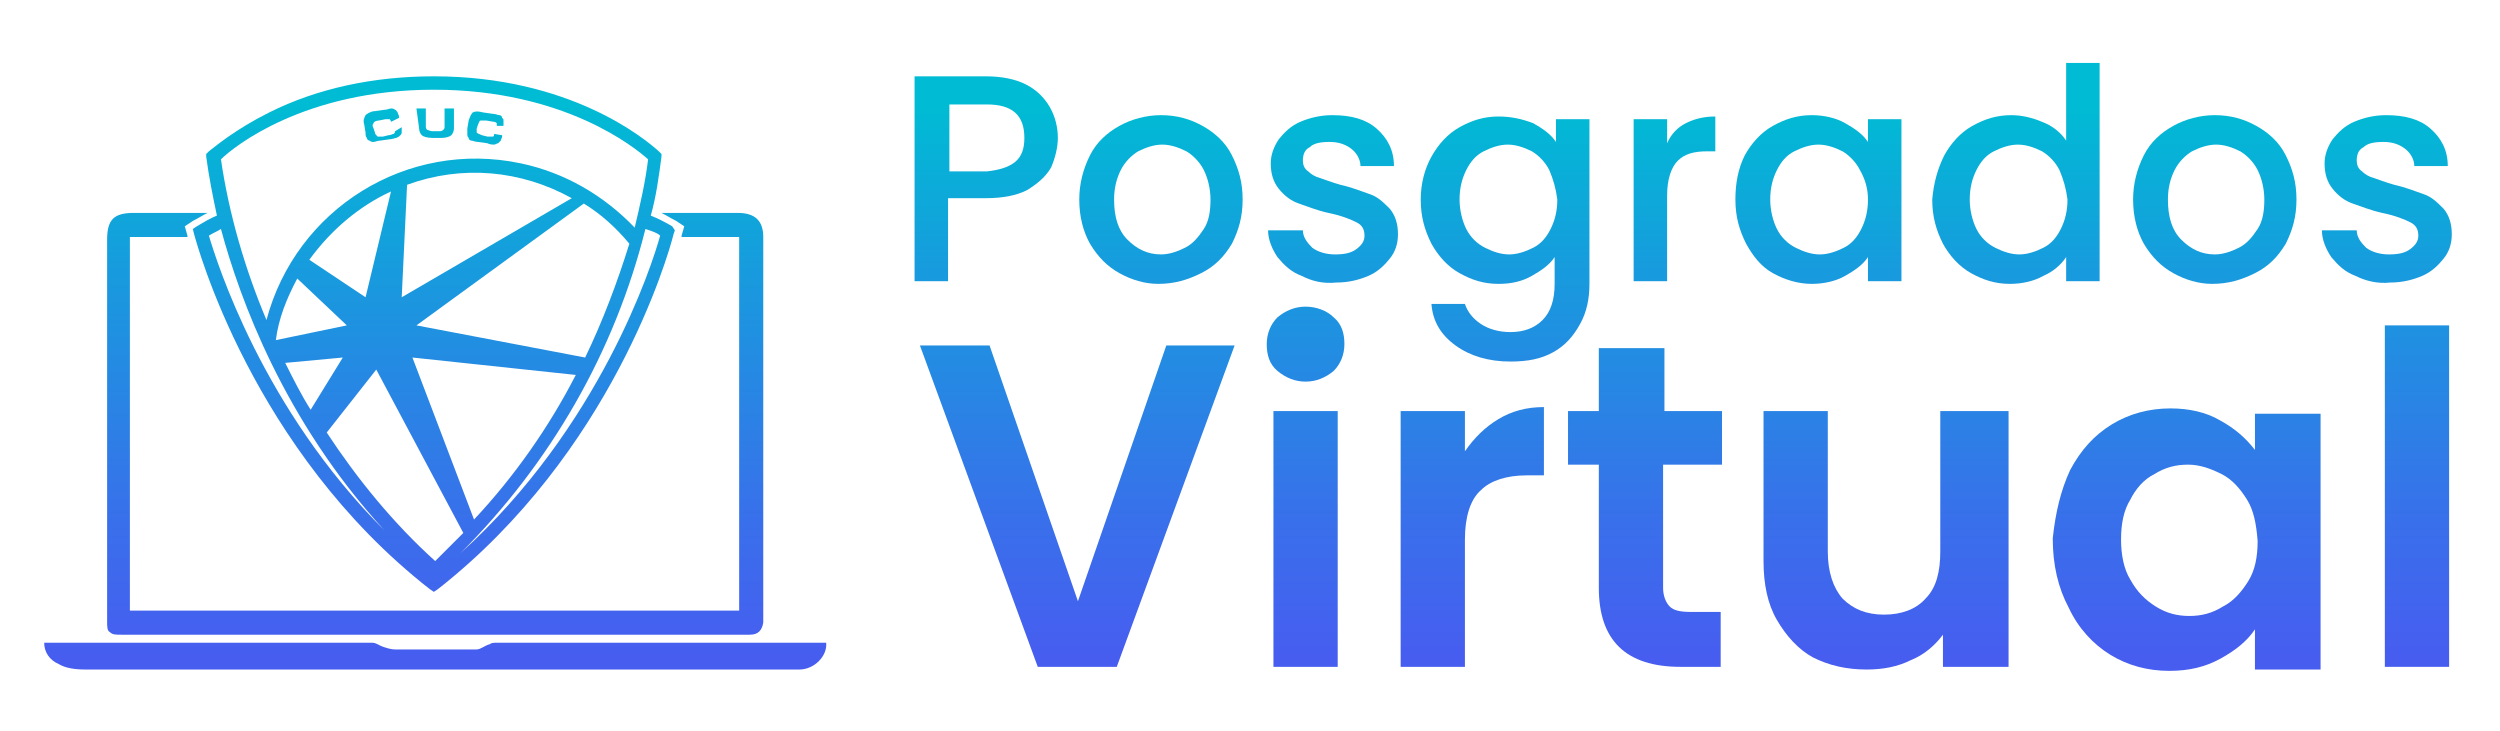 <?xml version="1.0" encoding="utf-8"?>
<!-- Generator: Adobe Illustrator 26.0.3, SVG Export Plug-In . SVG Version: 6.00 Build 0)  -->
<svg version="1.1" id="Capa_1" xmlns="http://www.w3.org/2000/svg" xmlns:xlink="http://www.w3.org/1999/xlink" x="0px" y="0px"
	 viewBox="0 0 186.7 54.6" style="enable-background:new 0 0 186.7 54.6;" xml:space="preserve">
<style type="text/css">
	.st0{fill:url(#SVGID_1_);}
	.st1{fill:url(#SVGID_00000070804699203958554880000006291965536414545828_);}
	.st2{fill:url(#SVGID_00000088850825828521198410000008881693906066620842_);}
	.st3{fill:url(#SVGID_00000068660255643725457150000013809367932926531251_);}
	.st4{fill:url(#SVGID_00000058586304105499413060000008586558998352011401_);}
	.st5{fill:url(#SVGID_00000029763771829294365950000007304011558622001310_);}
	.st6{fill:url(#SVGID_00000045589774299823185230000014640727393757190038_);}
	.st7{fill:url(#SVGID_00000163757622939967943310000001833498436690171783_);}
	.st8{fill:url(#SVGID_00000105393558343862306120000006064485199239529386_);}
	.st9{fill:url(#SVGID_00000170993440651367627030000009325433047917664942_);}
	.st10{fill:url(#SVGID_00000004508314613224727450000012675048997387416973_);}
	.st11{fill:url(#SVGID_00000037690843702336583940000006907836401957098671_);}
	.st12{fill:url(#SVGID_00000131330940843611120900000007122813893711510928_);}
	.st13{fill:url(#SVGID_00000179617606925570001500000013567961940060210586_);}
	.st14{fill:url(#SVGID_00000151507275858152656460000004794777673647153068_);}
	.st15{fill:url(#SVGID_00000168104944445621945930000018169489805858314907_);}
	.st16{fill:url(#SVGID_00000038399626033702246950000008520302553632197277_);}
	.st17{fill:url(#SVGID_00000171689756298972843040000005036666103785178296_);}
	.st18{fill:url(#SVGID_00000028325003052723191050000004313933262896407462_);}
	.st19{fill:url(#SVGID_00000083089607866326684730000011862632261913835161_);}
	.st20{fill:url(#SVGID_00000138534283411046739510000000487351465699189153_);}
	.st21{fill:url(#SVGID_00000114778838858020168960000015771284871311956131_);}
</style>
<g>
	<g>
		<linearGradient id="SVGID_1_" gradientUnits="userSpaceOnUse" x1="80.469" y1="7.904" x2="80.469" y2="49.163">
			<stop  offset="0" style="stop-color:#00BBD4"/>
			<stop  offset="0.278" style="stop-color:#169DDD"/>
			<stop  offset="0.759" style="stop-color:#396FEB"/>
			<stop  offset="1" style="stop-color:#475DF0"/>
		</linearGradient>
		<path class="st0" d="M92.2,25.8l-8.8,24h-5.9l-8.8-24h5.2l6.6,19.1l6.6-19.1H92.2z"/>
		
			<linearGradient id="SVGID_00000152973250016530790560000009003504204428883847_" gradientUnits="userSpaceOnUse" x1="97.554" y1="7.904" x2="97.554" y2="49.163">
			<stop  offset="0" style="stop-color:#00BBD4"/>
			<stop  offset="0.278" style="stop-color:#169DDD"/>
			<stop  offset="0.759" style="stop-color:#396FEB"/>
			<stop  offset="1" style="stop-color:#475DF0"/>
		</linearGradient>
		<path style="fill:url(#SVGID_00000152973250016530790560000009003504204428883847_);" d="M95.4,27.7c-0.6-0.5-0.8-1.2-0.8-2
			c0-0.8,0.3-1.5,0.8-2c0.6-0.5,1.3-0.8,2.1-0.8c0.8,0,1.6,0.3,2.1,0.8c0.6,0.5,0.8,1.2,0.8,2c0,0.8-0.3,1.5-0.8,2
			c-0.6,0.5-1.3,0.8-2.1,0.8C96.7,28.5,96,28.2,95.4,27.7z M99.9,30.7v19.1h-4.8V30.7H99.9z"/>
		
			<linearGradient id="SVGID_00000181070437534725238780000004658019367330024878_" gradientUnits="userSpaceOnUse" x1="110.024" y1="7.904" x2="110.024" y2="49.163">
			<stop  offset="0" style="stop-color:#00BBD4"/>
			<stop  offset="0.278" style="stop-color:#169DDD"/>
			<stop  offset="0.759" style="stop-color:#396FEB"/>
			<stop  offset="1" style="stop-color:#475DF0"/>
		</linearGradient>
		<path style="fill:url(#SVGID_00000181070437534725238780000004658019367330024878_);" d="M111.9,31.3c1-0.6,2.1-0.9,3.4-0.9v5.1
			h-1.3c-1.5,0-2.7,0.4-3.4,1.1c-0.8,0.7-1.2,2-1.2,3.7v9.5h-4.8V30.7h4.8v3C110.1,32.7,110.9,31.9,111.9,31.3z"/>
		
			<linearGradient id="SVGID_00000137837807982463220080000009161731783392711055_" gradientUnits="userSpaceOnUse" x1="122.786" y1="7.904" x2="122.786" y2="49.163">
			<stop  offset="0" style="stop-color:#00BBD4"/>
			<stop  offset="0.278" style="stop-color:#169DDD"/>
			<stop  offset="0.759" style="stop-color:#396FEB"/>
			<stop  offset="1" style="stop-color:#475DF0"/>
		</linearGradient>
		<path style="fill:url(#SVGID_00000137837807982463220080000009161731783392711055_);" d="M124.2,34.7v9.2c0,0.6,0.2,1.1,0.5,1.4
			c0.3,0.3,0.8,0.4,1.6,0.4h2.2v4.1h-3c-4.1,0-6.1-2-6.1-5.9v-9.2h-2.3v-4h2.3V26h4.9v4.7h4.3v4H124.2z"/>
		
			<linearGradient id="SVGID_00000181055503963628036360000014939787555689900727_" gradientUnits="userSpaceOnUse" x1="140.887" y1="7.904" x2="140.887" y2="49.163">
			<stop  offset="0" style="stop-color:#00BBD4"/>
			<stop  offset="0.278" style="stop-color:#169DDD"/>
			<stop  offset="0.759" style="stop-color:#396FEB"/>
			<stop  offset="1" style="stop-color:#475DF0"/>
		</linearGradient>
		<path style="fill:url(#SVGID_00000181055503963628036360000014939787555689900727_);" d="M150,30.7v19.1h-4.9v-2.4
			c-0.6,0.8-1.4,1.5-2.4,1.9c-1,0.5-2.1,0.7-3.3,0.7c-1.5,0-2.8-0.3-4-0.9c-1.1-0.6-2-1.6-2.7-2.8c-0.7-1.2-1-2.7-1-4.4V30.7h4.8
			v10.5c0,1.5,0.4,2.7,1.1,3.5c0.8,0.8,1.8,1.2,3.1,1.2c1.3,0,2.4-0.4,3.1-1.2c0.8-0.8,1.1-2,1.1-3.5V30.7H150z"/>
		
			<linearGradient id="SVGID_00000005983252390308678610000004864439301526325376_" gradientUnits="userSpaceOnUse" x1="163.432" y1="7.904" x2="163.432" y2="49.163">
			<stop  offset="0" style="stop-color:#00BBD4"/>
			<stop  offset="0.278" style="stop-color:#169DDD"/>
			<stop  offset="0.759" style="stop-color:#396FEB"/>
			<stop  offset="1" style="stop-color:#475DF0"/>
		</linearGradient>
		<path style="fill:url(#SVGID_00000005983252390308678610000004864439301526325376_);" d="M154.6,35.1c0.8-1.5,1.8-2.6,3.1-3.4
			c1.3-0.8,2.8-1.2,4.4-1.2c1.4,0,2.7,0.3,3.7,0.9c1.1,0.6,1.9,1.3,2.6,2.2v-2.7h4.9v19.1h-4.9V47c-0.6,0.9-1.5,1.6-2.6,2.2
			c-1.1,0.6-2.3,0.9-3.8,0.9c-1.6,0-3.1-0.4-4.4-1.2c-1.3-0.8-2.4-2-3.1-3.5c-0.8-1.5-1.2-3.2-1.2-5.2
			C153.5,38.3,153.9,36.6,154.6,35.1z M167.8,37.3c-0.5-0.8-1.1-1.5-1.9-1.9c-0.8-0.4-1.6-0.7-2.5-0.7c-0.9,0-1.7,0.2-2.5,0.7
			c-0.8,0.4-1.4,1.1-1.8,1.9c-0.5,0.8-0.7,1.8-0.7,3c0,1.1,0.2,2.2,0.7,3c0.5,0.9,1.1,1.5,1.9,2c0.8,0.5,1.6,0.7,2.5,0.7
			c0.9,0,1.7-0.2,2.5-0.7c0.8-0.4,1.4-1.1,1.9-1.9c0.5-0.8,0.7-1.8,0.7-3C168.5,39.1,168.3,38.1,167.8,37.3z"/>
		
			<linearGradient id="SVGID_00000100368607901045540090000016404299792518186116_" gradientUnits="userSpaceOnUse" x1="180.5" y1="7.904" x2="180.5" y2="49.163">
			<stop  offset="0" style="stop-color:#00BBD4"/>
			<stop  offset="0.278" style="stop-color:#169DDD"/>
			<stop  offset="0.759" style="stop-color:#396FEB"/>
			<stop  offset="1" style="stop-color:#475DF0"/>
		</linearGradient>
		<path style="fill:url(#SVGID_00000100368607901045540090000016404299792518186116_);" d="M182.9,24.3v25.5h-4.8V24.3H182.9z"/>
	</g>
	<g>
		
			<linearGradient id="SVGID_00000129193679729234498110000015691199006668063667_" gradientUnits="userSpaceOnUse" x1="73.699" y1="7.904" x2="73.699" y2="49.163">
			<stop  offset="0" style="stop-color:#00BBD4"/>
			<stop  offset="0.278" style="stop-color:#169DDD"/>
			<stop  offset="0.759" style="stop-color:#396FEB"/>
			<stop  offset="1" style="stop-color:#475DF0"/>
		</linearGradient>
		<path style="fill:url(#SVGID_00000129193679729234498110000015691199006668063667_);" d="M78.5,12.5c-0.4,0.7-1,1.2-1.8,1.7
			c-0.8,0.4-1.8,0.6-3.1,0.6h-2.8V21h-2.5V5.7h5.3c1.2,0,2.2,0.2,3,0.6C77.4,6.7,78,7.3,78.4,8c0.4,0.7,0.6,1.5,0.6,2.3
			C79,11,78.8,11.8,78.5,12.5z M75.8,12.1c0.5-0.4,0.7-1,0.7-1.8c0-1.7-0.9-2.5-2.8-2.5h-2.8v5h2.8C74.6,12.7,75.3,12.5,75.8,12.1z"
			/>
		
			<linearGradient id="SVGID_00000147206462020303307700000003125647148416377273_" gradientUnits="userSpaceOnUse" x1="86.766" y1="7.904" x2="86.766" y2="49.163">
			<stop  offset="0" style="stop-color:#00BBD4"/>
			<stop  offset="0.278" style="stop-color:#169DDD"/>
			<stop  offset="0.759" style="stop-color:#396FEB"/>
			<stop  offset="1" style="stop-color:#475DF0"/>
		</linearGradient>
		<path style="fill:url(#SVGID_00000147206462020303307700000003125647148416377273_);" d="M83.6,20.4c-0.9-0.5-1.6-1.2-2.2-2.2
			c-0.5-0.9-0.8-2-0.8-3.3c0-1.2,0.3-2.3,0.8-3.3c0.5-1,1.3-1.7,2.2-2.2c0.9-0.5,2-0.8,3.1-0.8c1.2,0,2.2,0.3,3.1,0.8
			c0.9,0.5,1.7,1.2,2.2,2.2c0.5,1,0.8,2,0.8,3.3s-0.3,2.3-0.8,3.3c-0.6,1-1.3,1.7-2.3,2.2c-1,0.5-2,0.8-3.2,0.8
			C85.5,21.2,84.5,20.9,83.6,20.4z M88.5,18.5c0.6-0.3,1-0.8,1.4-1.4c0.4-0.6,0.5-1.4,0.5-2.2s-0.2-1.6-0.5-2.2
			c-0.3-0.6-0.8-1.1-1.3-1.4c-0.6-0.3-1.2-0.5-1.8-0.5s-1.2,0.2-1.8,0.5c-0.5,0.3-1,0.8-1.3,1.4c-0.3,0.6-0.5,1.3-0.5,2.2
			c0,1.3,0.3,2.3,1,3c0.7,0.7,1.5,1.1,2.5,1.1C87.3,19,87.9,18.8,88.5,18.5z"/>
		
			<linearGradient id="SVGID_00000091013006513919124240000007462032992307871923_" gradientUnits="userSpaceOnUse" x1="99.581" y1="7.904" x2="99.581" y2="49.163">
			<stop  offset="0" style="stop-color:#00BBD4"/>
			<stop  offset="0.278" style="stop-color:#169DDD"/>
			<stop  offset="0.759" style="stop-color:#396FEB"/>
			<stop  offset="1" style="stop-color:#475DF0"/>
		</linearGradient>
		<path style="fill:url(#SVGID_00000091013006513919124240000007462032992307871923_);" d="M97.2,20.6c-0.8-0.3-1.3-0.8-1.8-1.4
			c-0.4-0.6-0.7-1.3-0.7-2h2.6c0,0.5,0.3,0.9,0.7,1.3c0.4,0.3,1,0.5,1.7,0.5c0.7,0,1.2-0.1,1.6-0.4c0.4-0.3,0.6-0.6,0.6-1
			c0-0.5-0.2-0.8-0.6-1c-0.4-0.2-1.1-0.5-2.1-0.7c-0.9-0.2-1.6-0.5-2.2-0.7c-0.6-0.2-1.1-0.6-1.5-1.1c-0.4-0.5-0.6-1.1-0.6-1.9
			c0-0.6,0.2-1.2,0.6-1.8c0.4-0.5,0.9-1,1.6-1.3c0.7-0.3,1.5-0.5,2.4-0.5c1.4,0,2.5,0.3,3.3,1c0.8,0.7,1.3,1.6,1.3,2.8h-2.5
			c0-0.5-0.3-1-0.7-1.3c-0.4-0.3-0.9-0.5-1.6-0.5c-0.7,0-1.2,0.1-1.5,0.4c-0.4,0.2-0.5,0.6-0.5,1c0,0.3,0.1,0.6,0.4,0.8
			c0.2,0.2,0.5,0.4,0.9,0.5c0.3,0.1,0.8,0.3,1.5,0.5c0.9,0.2,1.6,0.5,2.2,0.7c0.6,0.2,1,0.6,1.5,1.1c0.4,0.5,0.6,1.1,0.6,1.9
			c0,0.7-0.2,1.3-0.6,1.8c-0.4,0.5-0.9,1-1.6,1.3c-0.7,0.3-1.5,0.5-2.4,0.5C98.8,21.2,98,21,97.2,20.6z"/>
		
			<linearGradient id="SVGID_00000044856407804074037210000007009887616417501357_" gradientUnits="userSpaceOnUse" x1="112.485" y1="7.904" x2="112.485" y2="49.163">
			<stop  offset="0" style="stop-color:#00BBD4"/>
			<stop  offset="0.278" style="stop-color:#169DDD"/>
			<stop  offset="0.759" style="stop-color:#396FEB"/>
			<stop  offset="1" style="stop-color:#475DF0"/>
		</linearGradient>
		<path style="fill:url(#SVGID_00000044856407804074037210000007009887616417501357_);" d="M114.5,9.2c0.7,0.4,1.3,0.8,1.7,1.4V8.9
			h2.5v12.3c0,1.1-0.2,2.1-0.7,3c-0.5,0.9-1.1,1.6-2,2.1c-0.9,0.5-1.9,0.7-3.2,0.7c-1.6,0-3-0.4-4.1-1.2c-1.1-0.8-1.7-1.8-1.8-3.1
			h2.5c0.2,0.6,0.6,1.1,1.2,1.5c0.6,0.4,1.4,0.6,2.2,0.6c1,0,1.8-0.3,2.4-0.9c0.6-0.6,0.9-1.5,0.9-2.7v-2c-0.4,0.6-1,1-1.7,1.4
			c-0.7,0.4-1.5,0.6-2.5,0.6c-1.1,0-2-0.3-2.9-0.8c-0.9-0.5-1.6-1.3-2.1-2.2c-0.5-1-0.8-2-0.8-3.3c0-1.2,0.3-2.3,0.8-3.2
			c0.5-0.9,1.2-1.7,2.1-2.2c0.9-0.5,1.8-0.8,2.9-0.8C112.9,8.7,113.7,8.9,114.5,9.2z M115.7,12.7c-0.3-0.6-0.8-1.1-1.3-1.4
			c-0.6-0.3-1.2-0.5-1.8-0.5c-0.6,0-1.2,0.2-1.8,0.5c-0.6,0.3-1,0.8-1.3,1.4c-0.3,0.6-0.5,1.3-0.5,2.2c0,0.8,0.2,1.6,0.5,2.2
			c0.3,0.6,0.8,1.1,1.4,1.4c0.6,0.3,1.2,0.5,1.8,0.5c0.6,0,1.2-0.2,1.8-0.5c0.6-0.3,1-0.8,1.3-1.4c0.3-0.6,0.5-1.3,0.5-2.2
			C116.2,14.1,116,13.4,115.7,12.7z"/>
		
			<linearGradient id="SVGID_00000009567130731619162020000003953339875607010474_" gradientUnits="userSpaceOnUse" x1="125.037" y1="7.904" x2="125.037" y2="49.163">
			<stop  offset="0" style="stop-color:#00BBD4"/>
			<stop  offset="0.278" style="stop-color:#169DDD"/>
			<stop  offset="0.759" style="stop-color:#396FEB"/>
			<stop  offset="1" style="stop-color:#475DF0"/>
		</linearGradient>
		<path style="fill:url(#SVGID_00000009567130731619162020000003953339875607010474_);" d="M125.9,9.2c0.6-0.3,1.3-0.5,2.2-0.5v2.6
			h-0.6c-1,0-1.7,0.2-2.2,0.7c-0.5,0.5-0.8,1.4-0.8,2.6V21H122V8.9h2.5v1.8C124.8,10,125.3,9.5,125.9,9.2z"/>
		
			<linearGradient id="SVGID_00000093869611113892695290000015613593868263025847_" gradientUnits="userSpaceOnUse" x1="135.77" y1="7.904" x2="135.77" y2="49.163">
			<stop  offset="0" style="stop-color:#00BBD4"/>
			<stop  offset="0.278" style="stop-color:#169DDD"/>
			<stop  offset="0.759" style="stop-color:#396FEB"/>
			<stop  offset="1" style="stop-color:#475DF0"/>
		</linearGradient>
		<path style="fill:url(#SVGID_00000093869611113892695290000015613593868263025847_);" d="M130.3,11.6c0.5-0.9,1.2-1.7,2.1-2.2
			c0.9-0.5,1.8-0.8,2.9-0.8c0.9,0,1.8,0.2,2.5,0.6c0.7,0.4,1.3,0.8,1.7,1.4V8.9h2.5V21h-2.5v-1.8c-0.4,0.6-1,1-1.7,1.4
			c-0.7,0.4-1.6,0.6-2.5,0.6c-1,0-2-0.3-2.9-0.8c-0.9-0.5-1.5-1.3-2-2.2c-0.5-1-0.8-2-0.8-3.3C129.6,13.7,129.8,12.6,130.3,11.6z
			 M138.9,12.7c-0.3-0.6-0.8-1.1-1.3-1.4c-0.6-0.3-1.2-0.5-1.8-0.5c-0.6,0-1.2,0.2-1.8,0.5c-0.6,0.3-1,0.8-1.3,1.4
			c-0.3,0.6-0.5,1.3-0.5,2.2c0,0.8,0.2,1.6,0.5,2.2c0.3,0.6,0.8,1.1,1.4,1.4c0.6,0.3,1.2,0.5,1.8,0.5c0.6,0,1.2-0.2,1.8-0.5
			c0.6-0.3,1-0.8,1.3-1.4c0.3-0.6,0.5-1.3,0.5-2.2C139.5,14.1,139.3,13.4,138.9,12.7z"/>
		
			<linearGradient id="SVGID_00000166651329691430715200000006597410570486266532_" gradientUnits="userSpaceOnUse" x1="150.635" y1="7.904" x2="150.635" y2="49.163">
			<stop  offset="0" style="stop-color:#00BBD4"/>
			<stop  offset="0.278" style="stop-color:#169DDD"/>
			<stop  offset="0.759" style="stop-color:#396FEB"/>
			<stop  offset="1" style="stop-color:#475DF0"/>
		</linearGradient>
		<path style="fill:url(#SVGID_00000166651329691430715200000006597410570486266532_);" d="M145.2,11.6c0.5-0.9,1.2-1.7,2.1-2.2
			c0.9-0.5,1.8-0.8,2.9-0.8c0.8,0,1.6,0.2,2.3,0.5c0.8,0.3,1.4,0.8,1.8,1.4V4.7h2.5V21h-2.5v-1.8c-0.4,0.6-1,1.1-1.7,1.4
			c-0.7,0.4-1.6,0.6-2.5,0.6c-1.1,0-2-0.3-2.9-0.8c-0.9-0.5-1.6-1.3-2.1-2.2c-0.5-1-0.8-2-0.8-3.3C144.4,13.7,144.7,12.6,145.2,11.6
			z M153.8,12.7c-0.3-0.6-0.8-1.1-1.3-1.4c-0.6-0.3-1.2-0.5-1.8-0.5c-0.6,0-1.2,0.2-1.8,0.5c-0.6,0.3-1,0.8-1.3,1.4
			c-0.3,0.6-0.5,1.3-0.5,2.2c0,0.8,0.2,1.6,0.5,2.2c0.3,0.6,0.8,1.1,1.4,1.4c0.6,0.3,1.2,0.5,1.8,0.5c0.6,0,1.2-0.2,1.8-0.5
			c0.6-0.3,1-0.8,1.3-1.4c0.3-0.6,0.5-1.3,0.5-2.2C154.3,14.1,154.1,13.4,153.8,12.7z"/>
		
			<linearGradient id="SVGID_00000061459105582697719490000002421302821462462856_" gradientUnits="userSpaceOnUse" x1="165.479" y1="7.904" x2="165.479" y2="49.163">
			<stop  offset="0" style="stop-color:#00BBD4"/>
			<stop  offset="0.278" style="stop-color:#169DDD"/>
			<stop  offset="0.759" style="stop-color:#396FEB"/>
			<stop  offset="1" style="stop-color:#475DF0"/>
		</linearGradient>
		<path style="fill:url(#SVGID_00000061459105582697719490000002421302821462462856_);" d="M162.3,20.4c-0.9-0.5-1.6-1.2-2.2-2.2
			c-0.5-0.9-0.8-2-0.8-3.3c0-1.2,0.3-2.3,0.8-3.3c0.5-1,1.3-1.7,2.2-2.2c0.9-0.5,2-0.8,3.1-0.8c1.2,0,2.2,0.3,3.1,0.8
			c0.9,0.5,1.7,1.2,2.2,2.2c0.5,1,0.8,2,0.8,3.3s-0.3,2.3-0.8,3.3c-0.6,1-1.3,1.7-2.3,2.2c-1,0.5-2,0.8-3.2,0.8
			C164.2,21.2,163.2,20.9,162.3,20.4z M167.2,18.5c0.6-0.3,1-0.8,1.4-1.4c0.4-0.6,0.5-1.4,0.5-2.2s-0.2-1.6-0.5-2.2
			c-0.3-0.6-0.8-1.1-1.3-1.4c-0.6-0.3-1.2-0.5-1.8-0.5s-1.2,0.2-1.8,0.5c-0.5,0.3-1,0.8-1.3,1.4c-0.3,0.6-0.5,1.3-0.5,2.2
			c0,1.3,0.3,2.3,1,3c0.7,0.7,1.5,1.1,2.5,1.1C166,19,166.6,18.8,167.2,18.5z"/>
		
			<linearGradient id="SVGID_00000117672540137114904420000017191760329211640998_" gradientUnits="userSpaceOnUse" x1="178.294" y1="7.904" x2="178.294" y2="49.163">
			<stop  offset="0" style="stop-color:#00BBD4"/>
			<stop  offset="0.278" style="stop-color:#169DDD"/>
			<stop  offset="0.759" style="stop-color:#396FEB"/>
			<stop  offset="1" style="stop-color:#475DF0"/>
		</linearGradient>
		<path style="fill:url(#SVGID_00000117672540137114904420000017191760329211640998_);" d="M175.9,20.6c-0.8-0.3-1.3-0.8-1.8-1.4
			c-0.4-0.6-0.7-1.3-0.7-2h2.6c0,0.5,0.3,0.9,0.7,1.3c0.4,0.3,1,0.5,1.7,0.5c0.7,0,1.2-0.1,1.6-0.4c0.4-0.3,0.6-0.6,0.6-1
			c0-0.5-0.2-0.8-0.6-1c-0.4-0.2-1.1-0.5-2.1-0.7c-0.9-0.2-1.6-0.5-2.2-0.7c-0.6-0.2-1.1-0.6-1.5-1.1c-0.4-0.5-0.6-1.1-0.6-1.9
			c0-0.6,0.2-1.2,0.6-1.8c0.4-0.5,0.9-1,1.6-1.3c0.7-0.3,1.5-0.5,2.4-0.5c1.4,0,2.5,0.3,3.3,1c0.8,0.7,1.3,1.6,1.3,2.8h-2.5
			c0-0.5-0.3-1-0.7-1.3s-0.9-0.5-1.6-0.5c-0.7,0-1.2,0.1-1.5,0.4c-0.4,0.2-0.5,0.6-0.5,1c0,0.3,0.1,0.6,0.4,0.8
			c0.2,0.2,0.5,0.4,0.9,0.5c0.3,0.1,0.8,0.3,1.5,0.5c0.9,0.2,1.6,0.5,2.2,0.7c0.6,0.2,1,0.6,1.5,1.1c0.4,0.5,0.6,1.1,0.6,1.9
			c0,0.7-0.2,1.3-0.6,1.8c-0.4,0.5-0.9,1-1.6,1.3c-0.7,0.3-1.5,0.5-2.4,0.5C177.6,21.2,176.7,21,175.9,20.6z"/>
	</g>
	<g>
		<g>
			
				<linearGradient id="SVGID_00000011727642128057624640000002964822238157483161_" gradientUnits="userSpaceOnUse" x1="28.601" y1="7.904" x2="28.601" y2="49.163">
				<stop  offset="0" style="stop-color:#00BBD4"/>
				<stop  offset="0.278" style="stop-color:#169DDD"/>
				<stop  offset="0.759" style="stop-color:#396FEB"/>
				<stop  offset="1" style="stop-color:#475DF0"/>
			</linearGradient>
			<path style="fill:url(#SVGID_00000011727642128057624640000002964822238157483161_);" d="M29.2,9.1L29.2,9.1
				c0-0.1-0.1-0.2-0.1-0.2c-0.1,0-0.2,0-0.3,0L28.3,9c-0.2,0-0.4,0.1-0.4,0.2c-0.1,0.1-0.1,0.2,0,0.4l0.1,0.3c0,0.1,0.1,0.2,0.2,0.3
				c0.1,0,0.2,0,0.4,0l0.4-0.1c0.2,0,0.3-0.1,0.4-0.1c0.1-0.1,0.1-0.1,0.1-0.2l0,0L30,9.5c0,0,0,0,0,0c0,0.1,0,0.1,0,0.1
				c0,0.1,0,0.2,0,0.3c0,0.1-0.1,0.2-0.1,0.2c-0.1,0.1-0.1,0.1-0.3,0.2c-0.1,0-0.3,0.1-0.5,0.1l-0.7,0.1c-0.2,0-0.4,0.1-0.5,0.1
				c-0.1,0-0.2,0-0.3-0.1c-0.1,0-0.2-0.1-0.2-0.2c-0.1-0.1-0.1-0.2-0.1-0.4l-0.1-0.6c-0.1-0.3,0-0.5,0.1-0.7
				c0.1-0.1,0.4-0.3,0.7-0.3l0.7-0.1c0.2,0,0.4-0.1,0.5-0.1c0.1,0,0.2,0,0.3,0.1c0.1,0,0.1,0.1,0.2,0.2c0,0.1,0.1,0.2,0.1,0.3
				c0,0,0,0.1,0,0.1c0,0,0,0,0,0L29.2,9.1z"/>
			
				<linearGradient id="SVGID_00000072240918970076171130000004528767423886974338_" gradientUnits="userSpaceOnUse" x1="32.444" y1="7.904" x2="32.444" y2="49.163">
				<stop  offset="0" style="stop-color:#00BBD4"/>
				<stop  offset="0.278" style="stop-color:#169DDD"/>
				<stop  offset="0.759" style="stop-color:#396FEB"/>
				<stop  offset="1" style="stop-color:#475DF0"/>
			</linearGradient>
			<path style="fill:url(#SVGID_00000072240918970076171130000004528767423886974338_);" d="M31.1,8.1h0.7l0,1.3
				c0,0.1,0,0.2,0.1,0.3c0.1,0,0.2,0.1,0.4,0.1h0.4c0.2,0,0.3,0,0.4-0.1c0.1-0.1,0.1-0.1,0.1-0.3l0-1.3h0.7l0,1.5
				c0,0.2-0.1,0.4-0.2,0.5c-0.1,0.1-0.4,0.2-0.7,0.2l-0.7,0c-0.4,0-0.7-0.1-0.8-0.2c-0.1-0.1-0.2-0.3-0.2-0.5L31.1,8.1z"/>
			
				<linearGradient id="SVGID_00000054950190477193428040000006694538827541632652_" gradientUnits="userSpaceOnUse" x1="36.332" y1="7.904" x2="36.332" y2="49.163">
				<stop  offset="0" style="stop-color:#00BBD4"/>
				<stop  offset="0.278" style="stop-color:#169DDD"/>
				<stop  offset="0.759" style="stop-color:#396FEB"/>
				<stop  offset="1" style="stop-color:#475DF0"/>
			</linearGradient>
			<path style="fill:url(#SVGID_00000054950190477193428040000006694538827541632652_);" d="M37.1,9.4L37.1,9.4c0-0.1,0-0.2,0-0.2
				c0,0-0.1-0.1-0.2-0.1L36.3,9c-0.2,0-0.4,0-0.4,0c-0.1,0-0.1,0.1-0.2,0.3l-0.1,0.3c0,0.1,0,0.3,0,0.3c0.1,0.1,0.2,0.1,0.4,0.2
				l0.4,0.1c0.2,0,0.3,0,0.4,0c0.1,0,0.1-0.1,0.1-0.2l0,0l0.6,0.1c0,0,0,0,0,0c0,0.1,0,0.1,0,0.1c0,0.1-0.1,0.2-0.1,0.3
				c-0.1,0.1-0.1,0.1-0.2,0.2c-0.1,0-0.2,0.1-0.3,0.1c-0.1,0-0.3,0-0.5-0.1l-0.7-0.1c-0.2,0-0.4-0.1-0.5-0.1c-0.1,0-0.2-0.1-0.2-0.2
				c-0.1-0.1-0.1-0.2-0.1-0.3c0-0.1,0-0.2,0-0.4L35,9c0.1-0.3,0.2-0.5,0.3-0.6c0.2-0.1,0.4-0.1,0.8,0l0.7,0.1c0.2,0,0.4,0.1,0.5,0.1
				c0.1,0,0.2,0.1,0.2,0.2c0.1,0.1,0.1,0.1,0.1,0.2c0,0.1,0,0.2,0,0.3c0,0,0,0.1,0,0.1c0,0,0,0,0,0L37.1,9.4z"/>
		</g>
		<g>
			<g>
				
					<linearGradient id="SVGID_00000158011750836594164000000012644699595426786945_" gradientUnits="userSpaceOnUse" x1="32.456" y1="7.904" x2="32.456" y2="49.163">
					<stop  offset="0" style="stop-color:#00BBD4"/>
					<stop  offset="0.278" style="stop-color:#169DDD"/>
					<stop  offset="0.759" style="stop-color:#396FEB"/>
					<stop  offset="1" style="stop-color:#475DF0"/>
				</linearGradient>
				<path style="fill:url(#SVGID_00000158011750836594164000000012644699595426786945_);" d="M3.3,48c4.9,0,9.9,0,14.8,0
					c3.2,0,6.5,0,9.7,0c0.3,0,0.5,0.2,0.8,0.3c0.3,0.1,0.6,0.2,0.9,0.2c2,0,4.1,0,6.1,0c0.3,0,0.6-0.3,1-0.4
					c0.1-0.1,0.3-0.1,0.5-0.1c8.1,0,16.2,0,24.3,0c0.1,0,0.2,0,0.3,0c0.1,1-0.9,2-2,2c-2.3,0-4.7,0-7,0c-15.4,0-30.8,0-46.3,0
					c-0.8,0-1.5-0.1-2-0.4C3.7,49.3,3.3,48.7,3.3,48L3.3,48z"/>
			</g>
		</g>
		
			<linearGradient id="SVGID_00000140735079839733944580000015927687121770175891_" gradientUnits="userSpaceOnUse" x1="32.456" y1="7.904" x2="32.456" y2="49.163">
			<stop  offset="0" style="stop-color:#00BBD4"/>
			<stop  offset="0.278" style="stop-color:#169DDD"/>
			<stop  offset="0.759" style="stop-color:#396FEB"/>
			<stop  offset="1" style="stop-color:#475DF0"/>
		</linearGradient>
		<path style="fill:url(#SVGID_00000140735079839733944580000015927687121770175891_);" d="M57,42.7c0-8.3,0-16.7,0-25
			c0-1.2-0.6-1.8-1.9-1.8c-0.5,0-1,0-1.6,0c-0.3,0-0.5,0-0.8,0h-3.3c0.4,0.2,0.7,0.4,1.1,0.6l0,0l0.6,0.4l-0.2,0.7c0,0,0,0.1,0,0.1
			h1.9h0.7h1.7v27.9H9.7V17.7h1.1h1.4H14c0,0,0-0.1,0-0.1l-0.2-0.7l0.6-0.4c0.4-0.2,0.7-0.4,1.1-0.6h-4.8v0c-0.2,0-0.5,0-0.7,0
			c-1.5,0-2,0.5-2,2c0,7.9,0,15.7,0,23.6c0,0.4,0,0.9,0,1.3c0,1.2,0,2.4,0,3.6c0,0.4,0,0.7,0.2,0.8c0.2,0.2,0.4,0.2,0.9,0.2
			c6.1,0,12.3,0,18.4,0h5l0.1,0c1.5,0,3.1,0,4.6,0c6.2,0,12.5,0,18.8,0c0,0,0,0,0,0c0.6,0,0.9-0.3,1-0.9c0-0.1,0-0.3,0-0.4L57,42.7z
			"/>
		
			<linearGradient id="SVGID_00000116237437067259515920000017165802731245565629_" gradientUnits="userSpaceOnUse" x1="32.452" y1="7.904" x2="32.452" y2="49.163">
			<stop  offset="0" style="stop-color:#00BBD4"/>
			<stop  offset="0.278" style="stop-color:#169DDD"/>
			<stop  offset="0.759" style="stop-color:#396FEB"/>
			<stop  offset="1" style="stop-color:#475DF0"/>
		</linearGradient>
		<path style="fill:url(#SVGID_00000116237437067259515920000017165802731245565629_);" d="M50.2,16.9c-0.5-0.3-1.1-0.6-1.6-0.8
			c0.4-1.4,0.6-2.9,0.8-4.4l0-0.2l-0.2-0.2c-1-0.9-6.6-5.6-16.8-5.6c-4.5,0-8.7,0.9-12.3,2.7c-2.6,1.3-4.1,2.6-4.5,2.9l-0.2,0.2v0.1
			l0,0.1c0.2,1.5,0.5,3,0.8,4.4c-0.5,0.2-1,0.5-1.5,0.8l-0.3,0.2l0.1,0.4c0.2,0.7,4.3,16.1,17.6,26.5l0.3,0.2l0.3-0.2
			c13-10.2,17.2-24.9,17.6-26.5l0.1-0.3L50.2,16.9z M16.5,17.1c1.4,5.2,4.7,14.3,12.2,22.5c-9.1-9.1-12.5-20-13.1-22
			C15.9,17.4,16.2,17.3,16.5,17.1z M32.4,6.7c9.7,0,15,4.3,16,5.2c-0.2,1.7-0.6,3.4-1,5.1c-2.3-2.4-5.2-4.1-8.5-4.8
			c-8.5-1.8-16.8,3.4-19,11.7c-1.6-3.8-2.8-7.9-3.4-12C17.4,11,22.7,6.7,32.4,6.7z M22.2,20.8l3.7,3.5l-5.3,1.1
			C20.8,23.8,21.4,22.3,22.2,20.8z M23.1,19.4c1.6-2.2,3.7-4,6.1-5.1l-1.9,7.9L23.1,19.4z M30,22.2l0.4-8.4c4.1-1.5,8.5-1.1,12.3,1
			L30,22.2z M31.1,24.3l12.5-9.1C44.9,16,46,17,47,18.2c-0.9,2.9-2,5.8-3.3,8.5L31.1,24.3z M25.6,26.7l-2.4,3.9
			c-0.7-1.1-1.3-2.3-1.9-3.5L25.6,26.7z M28.1,27.6l6.5,12.2c-0.7,0.7-1.4,1.4-2.1,2.1c-3.1-2.8-5.8-6.1-8.1-9.6L28.1,27.6z M43,28
			c-2,3.9-4.6,7.6-7.6,10.8l-4.6-12.1L43,28z M49.3,17.6c-0.6,2.2-4.5,14.3-14.9,23.7c6.7-6.7,11.5-15,13.8-24.2
			C48.8,17.3,49.1,17.4,49.3,17.6z"/>
	</g>
</g>
</svg>
